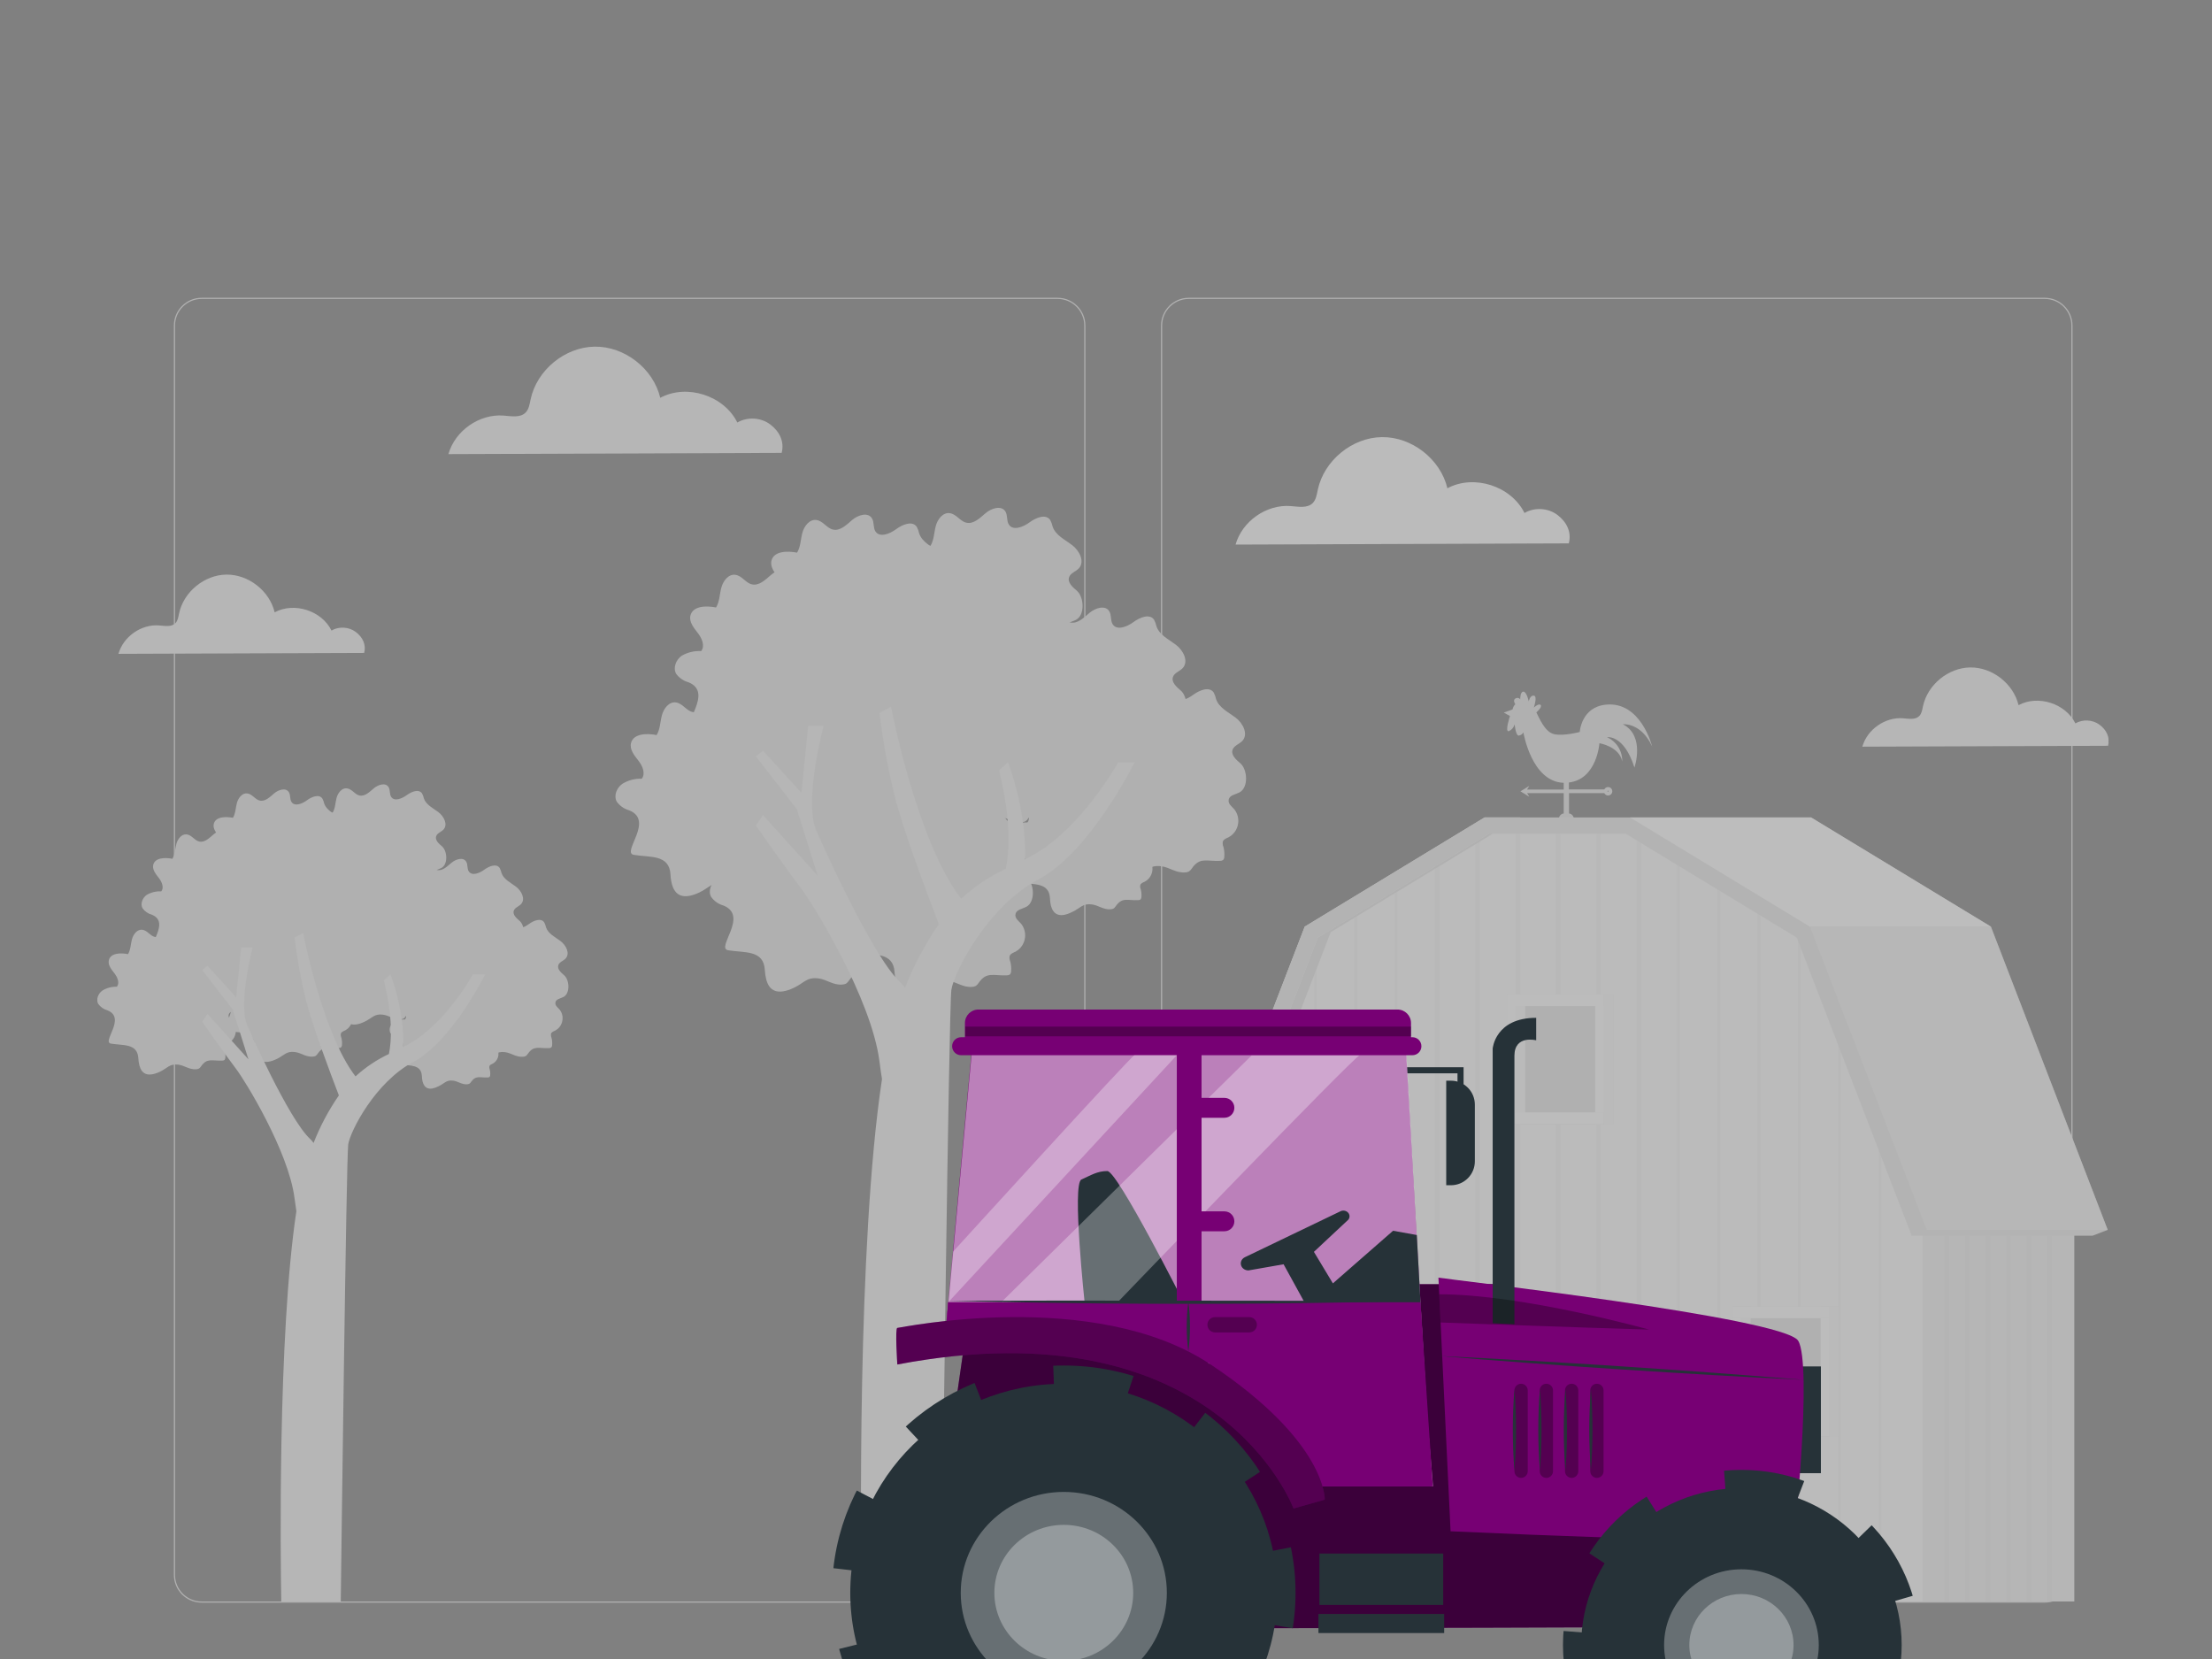 <svg width="364" height="273" viewBox="0 0 364 273" fill="none" xmlns="http://www.w3.org/2000/svg">
<rect x="0" y="0" width="364" height="273" fill="#808080" stroke="none"/>
<g clip-path="url(#clip0_3708_22642)">
<g clip-path="url(#clip1_3708_22642)">
<g opacity="0.5">
<path d="M336.483 263.728H195.618C193.099 263.728 191.049 261.674 191.049 259.15V53.577C191.049 51.054 193.099 49 195.618 49H336.483C339.002 49 341.051 51.053 341.051 53.577V259.15C341.051 261.674 339.003 263.728 336.483 263.728ZM195.618 49.195C193.206 49.195 191.244 51.161 191.244 53.577V259.15C191.244 261.566 193.206 263.532 195.618 263.532H336.483C338.895 263.532 340.857 261.566 340.857 259.15V53.577C340.857 51.161 338.894 49.195 336.483 49.195H195.618Z" fill="#E0E0E0"/>
<path d="M174.044 263.728H33.178C30.659 263.728 28.61 261.674 28.61 259.15V53.577C28.61 51.054 30.659 49 33.178 49H174.044C176.563 49 178.613 51.053 178.613 53.577V259.15C178.613 261.674 176.563 263.728 174.044 263.728ZM33.178 49.195C30.767 49.195 28.805 51.161 28.805 53.577V259.15C28.805 261.566 30.767 263.532 33.178 263.532H174.044C176.456 263.532 178.418 261.566 178.418 259.15V53.577C178.418 51.161 176.456 49.195 174.044 49.195H33.178Z" fill="#E0E0E0"/>
<path d="M110.573 145.502C110.435 144.978 110.355 144.443 110.334 143.902C110.134 140.571 107.008 141.124 104.301 140.671C102.207 140.324 107.753 135.02 103.53 133.341C102.707 133.112 101.987 132.609 101.488 131.915C100.956 130.929 101.488 129.63 102.412 128.983C103.37 128.392 104.481 128.1 105.605 128.144C106.269 127.304 105.731 126.038 105.066 125.185C104.401 124.332 103.583 123.353 103.835 122.293C104.214 120.694 106.442 120.641 108.052 120.96C108.644 120 108.631 118.795 108.923 117.695C109.216 116.595 110.08 115.449 111.204 115.589C112.328 115.728 112.907 116.922 113.944 117.161C115.149 117.441 116.192 116.375 117.137 115.575C118.081 114.776 119.737 114.276 120.382 115.329C120.775 115.962 120.542 116.841 120.947 117.461C121.612 118.54 123.315 117.868 124.346 117.108C125.377 116.348 127.006 115.649 127.751 116.708C127.935 117.059 128.069 117.434 128.15 117.821C128.642 119.234 130.145 119.933 131.355 120.84C132.566 121.746 133.484 123.552 132.479 124.658C131.98 125.205 131.109 125.424 130.863 126.117C130.556 126.99 131.441 127.77 132.139 128.363C133.31 129.363 133.523 132.361 131.979 133.154C131.315 133.494 130.376 133.601 130.224 134.314C130.071 135.027 130.729 135.453 131.155 135.947C132.195 137.285 131.957 139.215 130.621 140.258C130.494 140.357 130.358 140.447 130.217 140.525C129.852 140.698 129.393 140.845 129.259 141.238C129.199 141.526 129.229 141.826 129.346 142.097C129.494 142.637 129.543 143.199 129.493 143.756C129.493 143.949 129.422 144.134 129.293 144.277C129.149 144.376 128.976 144.426 128.8 144.416C126.572 144.516 125.475 143.75 124.145 145.669C124.027 145.866 123.868 146.033 123.679 146.162C123.488 146.257 123.28 146.309 123.068 146.315C121.531 146.442 120.534 145.482 119.13 145.303C117.188 145.056 116.776 146.062 115.067 146.868C112.383 148.121 111.079 147.341 110.573 145.502Z" fill="#E0E0E0"/>
<path d="M136.239 142.724C136.107 142.2 136.027 141.664 135.999 141.125C135.807 137.793 132.674 138.339 129.967 137.893C127.872 137.54 133.426 132.242 129.196 130.53C128.374 130.302 127.656 129.799 127.161 129.104C126.628 128.118 127.161 126.818 128.079 126.172C129.044 125.591 130.16 125.31 131.284 125.365C131.949 124.526 131.418 123.259 130.752 122.407C130.087 121.554 129.262 120.574 129.515 119.514C129.901 117.915 132.129 117.862 133.731 118.181C134.33 117.222 134.317 116.016 134.603 114.916C134.889 113.817 135.766 112.67 136.884 112.81C138.002 112.95 138.593 114.143 139.631 114.376C140.835 114.663 141.879 113.596 142.823 112.798C143.768 111.998 145.417 111.498 146.069 112.551C146.461 113.217 146.229 114.063 146.628 114.683C147.333 115.762 148.996 115.09 150.033 114.33C151.071 113.571 152.693 112.871 153.438 113.931C153.618 114.28 153.752 114.652 153.837 115.037C154.33 116.457 155.832 117.156 157.036 118.062C158.241 118.968 159.171 120.774 158.16 121.88C157.668 122.427 156.797 122.646 156.551 123.34C156.238 124.213 157.129 124.992 157.828 125.585C158.999 126.585 159.205 129.583 157.662 130.376C156.998 130.716 156.066 130.823 155.906 131.536C155.747 132.249 156.412 132.675 156.844 133.169C157.884 134.507 157.646 136.437 156.309 137.48C156.182 137.579 156.047 137.669 155.906 137.746C155.533 137.919 155.081 138.066 154.942 138.459C154.881 138.748 154.911 139.048 155.028 139.319C155.182 139.857 155.233 140.42 155.181 140.978C155.179 141.169 155.108 141.354 154.981 141.498C154.836 141.595 154.663 141.644 154.489 141.638C152.261 141.738 151.163 140.972 149.833 142.89C149.712 143.084 149.554 143.251 149.368 143.384C149.174 143.478 148.964 143.53 148.749 143.537C147.219 143.663 146.215 142.704 144.819 142.524C142.876 142.277 142.464 143.284 140.755 144.083C138.055 145.342 136.744 144.563 136.239 142.724Z" fill="#E0E0E0"/>
<path d="M126.096 161.205C125.965 160.681 125.885 160.145 125.857 159.605C125.664 156.274 122.531 156.82 119.825 156.374C117.73 156.021 123.283 150.723 119.053 149.01C118.232 148.783 117.513 148.279 117.018 147.584C116.486 146.598 117.018 145.299 117.936 144.652C118.901 144.072 120.017 143.79 121.142 143.846C121.806 143.006 121.275 141.74 120.609 140.887C119.945 140.035 119.12 139.055 119.373 137.995C119.758 136.396 121.987 136.343 123.589 136.662C124.187 135.703 124.174 134.497 124.46 133.397C124.746 132.297 125.624 131.151 126.741 131.291C127.859 131.431 128.45 132.624 129.489 132.857C130.693 133.144 131.736 132.077 132.681 131.278C133.625 130.478 135.275 129.978 135.926 131.031C136.319 131.697 136.086 132.543 136.485 133.163C137.19 134.242 138.853 133.57 139.89 132.81C140.927 132.051 142.551 131.351 143.295 132.411C143.475 132.76 143.609 133.132 143.694 133.517C144.186 134.937 145.689 135.636 146.893 136.542C148.097 137.448 149.028 139.254 148.017 140.36C147.524 140.907 146.654 141.126 146.408 141.82C146.095 142.693 146.986 143.472 147.685 144.065C148.856 145.065 149.061 148.063 147.519 148.856C146.854 149.196 145.923 149.303 145.763 150.016C145.603 150.729 146.269 151.155 146.701 151.649C147.741 152.987 147.503 154.917 146.166 155.96C146.039 156.059 145.903 156.148 145.762 156.226C145.39 156.399 144.938 156.546 144.798 156.939C144.737 157.228 144.768 157.528 144.885 157.799C145.038 158.337 145.09 158.9 145.037 159.458C145.035 159.649 144.964 159.834 144.838 159.978C144.692 160.075 144.52 160.124 144.345 160.118C142.117 160.218 141.02 159.452 139.69 161.37C139.569 161.564 139.411 161.731 139.224 161.864C139.031 161.958 138.821 162.01 138.605 162.017C137.076 162.143 136.072 161.183 134.674 161.004C132.732 160.757 132.32 161.764 130.611 162.563C127.912 163.823 126.602 163.044 126.096 161.205Z" fill="#E0E0E0"/>
<path d="M147.445 161.584C147.314 161.061 147.234 160.525 147.206 159.985C147.013 156.653 143.88 157.2 141.173 156.753C139.079 156.401 144.632 151.103 140.402 149.39C139.58 149.163 138.861 148.659 138.367 147.964C137.835 146.978 138.367 145.679 139.285 145.032C140.25 144.451 141.366 144.17 142.491 144.226C143.155 143.386 142.624 142.12 141.958 141.267C141.293 140.415 140.468 139.435 140.721 138.375C141.107 136.776 143.335 136.723 144.938 137.042C145.536 136.082 145.523 134.877 145.809 133.777C146.095 132.677 146.973 131.531 148.09 131.671C149.208 131.811 149.799 133.004 150.837 133.237C152.042 133.524 153.085 132.457 154.03 131.657C154.974 130.858 156.623 130.358 157.275 131.411C157.668 132.077 157.435 132.923 157.834 133.543C158.538 134.622 160.201 133.949 161.239 133.19C162.276 132.43 163.899 131.731 164.644 132.79C164.824 133.14 164.958 133.512 165.043 133.897C165.535 135.316 167.038 136.016 168.242 136.922C169.446 137.828 170.377 139.634 169.366 140.74C168.873 141.287 168.002 141.506 167.756 142.199C167.444 143.072 168.335 143.852 169.033 144.445C170.204 145.445 170.41 148.443 168.867 149.236C168.202 149.576 167.271 149.683 167.111 150.396C166.951 151.109 167.617 151.535 168.049 152.029C169.089 153.367 168.851 155.297 167.514 156.34C167.387 156.439 167.252 156.528 167.11 156.606C166.738 156.779 166.286 156.926 166.146 157.319C166.086 157.608 166.116 157.908 166.233 158.178C166.386 158.717 166.438 159.28 166.386 159.838C166.383 160.029 166.312 160.214 166.186 160.358C166.04 160.455 165.869 160.504 165.694 160.498C163.465 160.597 162.368 159.831 161.038 161.75C160.916 161.944 160.758 162.111 160.572 162.243C160.379 162.338 160.169 162.39 159.954 162.397C158.424 162.523 157.42 161.563 156.023 161.384C154.08 161.137 153.668 162.144 151.959 162.943C149.261 164.203 147.951 163.423 147.445 161.584Z" fill="#E0E0E0"/>
<path d="M138.713 126.345C138.578 125.822 138.498 125.285 138.474 124.746C138.281 121.414 135.148 121.967 132.442 121.514C130.347 121.167 135.9 115.863 131.67 114.184C130.849 113.957 130.13 113.453 129.635 112.758C129.103 111.772 129.635 110.473 130.553 109.826C131.518 109.245 132.634 108.964 133.759 109.02C134.424 108.18 133.892 106.914 133.22 106.061C132.548 105.208 131.737 104.229 131.99 103.169C132.375 101.57 134.597 101.517 136.206 101.836C136.804 100.876 136.791 99.671 137.077 98.571C137.363 97.471 138.235 96.325 139.358 96.465C140.482 96.605 141.068 97.798 142.105 98.031C143.309 98.318 144.353 97.252 145.297 96.451C146.242 95.652 147.891 95.152 148.543 96.205C148.935 96.838 148.703 97.717 149.102 98.337C149.807 99.416 151.47 98.744 152.507 97.984C153.544 97.224 155.168 96.525 155.912 97.584C156.093 97.937 156.228 98.311 156.311 98.697C156.803 100.11 158.306 100.809 159.51 101.716C160.714 102.622 161.645 104.428 160.634 105.534C160.141 106.081 159.271 106.3 159.025 106.993C158.712 107.866 159.603 108.646 160.301 109.239C161.472 110.239 161.678 113.237 160.135 114.03C159.47 114.37 158.539 114.477 158.379 115.19C158.22 115.903 158.885 116.329 159.317 116.823C160.357 118.161 160.118 120.091 158.782 121.134C158.655 121.233 158.52 121.323 158.379 121.4C158.006 121.573 157.554 121.72 157.415 122.113C157.354 122.402 157.384 122.701 157.501 122.972C157.655 123.511 157.706 124.073 157.654 124.632C157.652 124.825 157.579 125.01 157.448 125.152C157.307 125.252 157.136 125.302 156.962 125.291C154.734 125.391 153.637 124.625 152.307 126.544C152.187 126.739 152.028 126.907 151.841 127.037C151.648 127.132 151.438 127.184 151.223 127.19C149.693 127.317 148.689 126.357 147.292 126.178C145.35 125.931 144.938 126.937 143.222 127.744C140.529 128.963 139.219 128.184 138.713 126.345Z" fill="#E0E0E0"/>
<path d="M155.626 134.501C155.489 133.98 155.408 133.446 155.387 132.908C155.187 129.576 152.061 130.123 149.354 129.669C147.26 129.322 152.806 124.018 148.583 122.306C147.759 122.079 147.038 121.576 146.541 120.88C146.009 119.894 146.541 118.595 147.465 117.948C148.43 117.366 149.546 117.085 150.671 117.141C151.336 116.302 150.797 115.042 150.132 114.183C149.467 113.323 148.649 112.35 148.902 111.291C149.28 109.698 151.509 109.638 153.118 109.958C153.71 108.992 153.697 107.785 153.989 106.693C154.282 105.6 155.147 104.441 156.27 104.581C157.394 104.721 157.973 105.914 159.011 106.153C160.215 106.433 161.258 105.367 162.203 104.568C163.147 103.768 164.804 103.268 165.455 104.321C165.841 104.987 165.608 105.833 166.014 106.453C166.679 107.532 168.382 106.866 169.413 106.1C170.444 105.334 172.073 104.648 172.818 105.707C173.002 106.056 173.138 106.428 173.223 106.813C173.708 108.226 175.218 108.932 176.422 109.838C177.626 110.744 178.551 112.544 177.546 113.649C177.047 114.196 176.176 114.415 175.93 115.115C175.623 115.981 176.508 116.761 177.213 117.361C178.377 118.353 178.59 121.359 177.047 122.145C176.382 122.485 175.444 122.592 175.291 123.304C175.139 124.017 175.797 124.444 176.229 124.937C177.267 126.283 177.021 128.216 175.678 129.256C175.553 129.352 175.422 129.439 175.284 129.515C174.919 129.695 174.46 129.842 174.327 130.228C174.266 130.519 174.296 130.822 174.413 131.094C174.561 131.631 174.611 132.191 174.56 132.746C174.563 132.939 174.492 133.126 174.36 133.266C174.216 133.366 174.043 133.415 173.867 133.406C171.639 133.506 170.542 132.74 169.212 134.659C169.094 134.855 168.935 135.023 168.746 135.152C168.556 135.247 168.347 135.3 168.135 135.305C166.598 135.432 165.601 134.472 164.197 134.292C162.255 134.046 161.843 135.052 160.134 135.858C157.436 137.126 156.152 136.34 155.626 134.501Z" fill="#E0E0E0"/>
<path d="M172.712 130.735C172.578 130.212 172.498 129.676 172.473 129.136C172.281 125.804 169.148 126.351 166.441 125.904C164.346 125.551 169.9 120.247 165.669 118.575C164.848 118.348 164.129 117.844 163.634 117.149C163.102 116.163 163.634 114.863 164.553 114.217C165.517 113.633 166.633 113.352 167.758 113.41C168.423 112.571 167.891 111.304 167.226 110.445C166.561 109.585 165.736 108.612 165.989 107.56C166.375 105.96 168.603 105.907 170.205 106.227C170.804 105.267 170.79 104.061 171.077 102.962C171.363 101.863 172.24 100.716 173.358 100.856C174.475 100.996 175.067 102.189 176.105 102.422C177.309 102.708 178.353 101.642 179.297 100.843C180.242 100.043 181.891 99.51 182.542 100.596C182.935 101.229 182.702 102.109 183.101 102.729C183.806 103.808 185.469 103.135 186.506 102.376C187.544 101.616 189.167 100.916 189.911 101.976C190.092 102.326 190.226 102.697 190.31 103.082C190.803 104.495 192.305 105.201 193.509 106.107C194.714 107.014 195.644 108.819 194.633 109.925C194.141 110.472 193.27 110.691 193.024 111.385C192.711 112.258 193.602 113.031 194.301 113.631C195.471 114.623 195.678 117.628 194.135 118.415C193.47 118.761 192.538 118.861 192.379 119.581C192.219 120.301 192.884 120.72 193.316 121.214C194.357 122.552 194.118 124.483 192.782 125.525C192.655 125.624 192.52 125.713 192.379 125.791C192.006 125.965 191.554 126.111 191.415 126.498C191.354 126.788 191.384 127.091 191.501 127.364C191.655 127.903 191.707 128.466 191.654 129.023C191.651 129.214 191.581 129.399 191.454 129.543C191.309 129.642 191.136 129.688 190.962 129.677C188.734 129.777 187.636 129.011 186.306 130.929C186.185 131.124 186.027 131.295 185.841 131.429C185.647 131.523 185.437 131.576 185.222 131.582C183.692 131.708 182.688 130.749 181.291 130.569C179.349 130.322 178.936 131.322 177.227 132.128C174.528 133.354 173.217 132.568 172.712 130.735Z" fill="#E0E0E0"/>
<path d="M172.938 149.047C172.845 148.633 172.791 148.211 172.779 147.787C172.626 145.181 170.118 145.595 168.03 145.242C166.381 144.962 170.75 140.79 167.424 139.438C166.777 139.262 166.21 138.866 165.821 138.318C165.471 137.473 165.777 136.499 166.546 136.006C167.303 135.54 168.18 135.308 169.067 135.34C169.612 134.674 169.173 133.688 168.647 133.007C168.122 132.328 167.477 131.568 167.676 130.735C167.975 129.476 169.731 129.436 171.002 129.676C171.467 128.916 171.461 127.97 171.667 127.104C171.873 126.238 172.578 125.338 173.462 125.444C174.347 125.551 174.793 126.491 175.623 126.684C176.568 126.904 177.392 126.064 178.138 125.437C178.883 124.811 180.179 124.411 180.691 125.237C181.004 125.737 180.818 126.431 181.137 126.923C181.689 127.77 182.999 127.243 183.798 126.644C184.596 126.044 185.913 125.497 186.458 126.331C186.601 126.606 186.706 126.9 186.77 127.204C187.156 128.316 188.36 128.869 189.291 129.583C190.222 130.296 190.967 131.715 190.175 132.588C189.79 133.015 189.098 133.188 188.905 133.741C188.666 134.407 189.364 135.034 189.916 135.506C190.834 136.292 191 138.631 189.783 139.271C189.271 139.545 188.526 139.624 188.399 140.191C188.273 140.757 188.798 141.084 189.137 141.477C189.956 142.527 189.769 144.043 188.721 144.863C188.62 144.943 188.512 145.014 188.399 145.075C188.107 145.215 187.734 145.335 187.641 145.641C187.597 145.865 187.62 146.097 187.707 146.307C187.826 146.729 187.867 147.17 187.827 147.607C187.829 147.76 187.771 147.907 187.667 148.02C187.554 148.096 187.419 148.134 187.282 148.127C185.526 148.206 184.681 147.587 183.61 149.113C183.515 149.267 183.391 149.4 183.245 149.506C183.093 149.579 182.927 149.62 182.759 149.626C181.555 149.726 180.764 148.96 179.66 148.826C178.13 148.633 177.811 149.426 176.46 150.059C174.362 151.119 173.337 150.493 172.938 149.047Z" fill="#E0E0E0"/>
<path d="M182.516 142.723C182.378 142.201 182.298 141.665 182.277 141.124C182.077 137.792 178.951 138.339 176.244 137.892C174.149 137.539 179.696 132.242 175.473 130.529C174.658 130.306 173.943 129.813 173.444 129.13C172.912 128.144 173.444 126.844 174.362 126.198C175.33 125.617 176.448 125.337 177.575 125.391C178.24 124.552 177.701 123.285 177.036 122.433C176.371 121.58 175.553 120.6 175.806 119.54C176.184 117.941 178.413 117.888 180.022 118.208C180.614 117.248 180.6 116.042 180.893 114.942C181.186 113.843 182.051 112.696 183.174 112.836C184.298 112.976 184.877 114.169 185.915 114.402C187.119 114.688 188.163 113.623 189.107 112.823C190.051 112.023 191.708 111.524 192.353 112.576C192.745 113.242 192.513 114.089 192.918 114.709C193.616 115.788 195.286 115.116 196.317 114.356C197.348 113.596 198.977 112.896 199.722 113.956C199.905 114.305 200.039 114.677 200.121 115.062C200.613 116.482 202.116 117.182 203.326 118.087C204.537 118.994 205.455 120.799 204.45 121.906C203.951 122.452 203.08 122.672 202.834 123.365C202.528 124.238 203.413 125.017 204.111 125.611C205.282 126.61 205.494 129.609 203.951 130.402C203.286 130.742 202.348 130.849 202.195 131.561C202.043 132.274 202.701 132.701 203.127 133.194C204.167 134.532 203.929 136.463 202.593 137.505C202.466 137.604 202.33 137.693 202.189 137.771C201.824 137.945 201.365 138.092 201.225 138.484C201.17 138.774 201.202 139.073 201.318 139.344C201.466 139.884 201.515 140.446 201.464 141.003C201.465 141.195 201.394 141.381 201.265 141.523C201.119 141.62 200.947 141.669 200.772 141.663C198.544 141.763 197.447 140.997 196.116 142.916C195.997 143.111 195.838 143.279 195.651 143.409C195.46 143.503 195.252 143.556 195.039 143.562C193.503 143.689 192.506 142.729 191.102 142.549C189.16 142.303 188.748 143.309 187.038 144.109C184.325 145.342 183.021 144.562 182.516 142.723Z" fill="#E0E0E0"/>
<path d="M155.626 114.357C155.489 113.834 155.408 113.298 155.387 112.758C155.187 109.426 152.061 109.972 149.354 109.526C147.26 109.173 152.806 103.869 148.583 102.162C147.76 101.934 147.04 101.431 146.541 100.737C146.009 99.751 146.541 98.451 147.465 97.805C148.429 97.22 149.546 96.939 150.671 96.998C151.336 96.159 150.797 94.892 150.132 94.032C149.467 93.173 148.649 92.2 148.902 91.147C149.28 89.548 151.509 89.495 153.118 89.814C153.71 88.855 153.697 87.649 153.989 86.549C154.282 85.45 155.147 84.303 156.27 84.443C157.394 84.583 157.973 85.776 159.011 86.009C160.215 86.296 161.258 85.229 162.203 84.43C163.147 83.63 164.804 83.097 165.455 84.183C165.841 84.849 165.608 85.695 166.014 86.315C166.679 87.394 168.382 86.722 169.413 85.963C170.444 85.203 172.073 84.503 172.818 85.563C173.001 85.912 173.137 86.284 173.223 86.669C173.708 88.082 175.218 88.788 176.422 89.694C177.626 90.601 178.551 92.406 177.546 93.512C177.047 94.059 176.176 94.278 175.93 94.972C175.623 95.845 176.508 96.624 177.213 97.217C178.377 98.217 178.59 101.215 177.047 102.002C176.382 102.348 175.444 102.448 175.291 103.167C175.139 103.887 175.797 104.307 176.229 104.8C177.267 106.145 177.021 108.079 175.678 109.119C175.553 109.215 175.422 109.302 175.284 109.378C174.919 109.551 174.46 109.698 174.327 110.085C174.266 110.375 174.296 110.678 174.413 110.951C174.561 111.49 174.61 112.052 174.56 112.61C174.56 112.802 174.489 112.988 174.36 113.13C174.214 113.227 174.042 113.276 173.867 113.27C171.639 113.363 170.542 112.604 169.212 114.516C169.092 114.713 168.934 114.883 168.746 115.016C168.556 115.111 168.347 115.163 168.135 115.169C166.598 115.295 165.601 114.336 164.197 114.156C162.255 113.909 161.843 114.909 160.134 115.715C157.436 116.976 156.152 116.189 155.626 114.357Z" fill="#E0E0E0"/>
<path d="M133.671 115.477C133.533 114.956 133.453 114.422 133.432 113.884C133.233 110.553 130.107 111.099 127.4 110.653C125.305 110.3 130.852 104.995 126.628 103.289C125.805 103.06 125.085 102.558 124.586 101.863C124.054 100.877 124.586 99.578 125.511 98.925C126.477 98.346 127.592 98.066 128.716 98.119C129.381 97.279 128.843 96.02 128.178 95.16C127.513 94.3 126.695 93.327 126.947 92.275C127.326 90.676 129.554 90.623 131.163 90.942C131.756 89.976 131.742 88.77 132.035 87.677C132.328 86.584 133.192 85.432 134.316 85.565C135.44 85.699 136.019 86.898 137.056 87.138C138.26 87.424 139.304 86.359 140.248 85.552C141.193 84.745 142.849 84.219 143.494 85.312C143.886 85.938 143.654 86.818 144.059 87.445C144.758 88.517 146.427 87.851 147.458 87.085C148.489 86.319 150.118 85.632 150.863 86.691C151.047 87.039 151.181 87.412 151.262 87.798C151.755 89.21 153.257 89.917 154.468 90.823C155.678 91.729 156.596 93.534 155.592 94.641C155.093 95.18 154.221 95.407 153.975 96.1C153.669 96.966 154.553 97.746 155.253 98.346C156.423 99.338 156.636 102.344 155.093 103.13C154.428 103.477 153.49 103.577 153.337 104.296C153.184 105.016 153.842 105.435 154.274 105.928C155.311 107.27 155.066 109.199 153.727 110.238C153.602 110.336 153.469 110.423 153.33 110.499C152.964 110.679 152.505 110.826 152.372 111.212C152.311 111.503 152.342 111.806 152.459 112.078C152.607 112.618 152.656 113.18 152.605 113.738C152.606 113.93 152.535 114.116 152.406 114.258C152.261 114.356 152.088 114.403 151.914 114.391C149.686 114.491 148.588 113.725 147.258 115.644C147.14 115.84 146.981 116.008 146.793 116.137C146.605 116.239 146.394 116.291 146.181 116.29C144.645 116.417 143.647 115.464 142.244 115.284C140.301 115.037 139.889 116.036 138.18 116.843C135.481 118.102 134.204 117.315 133.671 115.477Z" fill="#E0E0E0"/>
<path d="M120.337 124.466C120.199 123.945 120.118 123.411 120.097 122.873C119.898 119.541 116.772 120.087 114.065 119.641C111.97 119.288 117.517 113.984 113.294 112.271C112.47 112.049 111.748 111.547 111.252 110.852C110.719 109.866 111.252 108.559 112.17 107.913C113.142 107.347 114.259 107.077 115.382 107.14C116.047 106.301 115.509 105.042 114.844 104.182C114.179 103.322 113.361 102.349 113.613 101.297C113.992 99.698 116.22 99.637 117.83 99.964C118.421 98.998 118.408 97.791 118.701 96.698C118.994 95.605 119.858 94.453 120.982 94.586C122.106 94.72 122.685 95.919 123.722 96.159C124.926 96.445 125.97 95.379 126.914 94.573C127.859 93.766 129.515 93.24 130.16 94.326C130.552 94.959 130.32 95.839 130.726 96.465C131.39 97.538 133.093 96.872 134.124 96.105C135.155 95.339 136.784 94.653 137.529 95.712C137.713 96.06 137.847 96.433 137.928 96.819C138.421 98.231 139.923 98.938 141.134 99.844C142.344 100.75 143.262 102.549 142.258 103.655C141.759 104.201 140.888 104.428 140.641 105.12C140.336 105.986 141.22 106.766 141.919 107.366C143.089 108.358 143.302 111.364 141.759 112.15C141.094 112.49 140.156 112.597 140.003 113.316C139.85 114.036 140.509 114.455 140.934 114.949C141.974 116.283 141.736 118.209 140.404 119.251C140.276 119.352 140.139 119.442 139.997 119.52C139.631 119.699 139.172 119.846 139.033 120.233C138.978 120.524 139.01 120.825 139.125 121.099C139.273 121.636 139.323 122.196 139.272 122.751C139.273 122.945 139.203 123.133 139.072 123.277C138.926 123.372 138.754 123.418 138.58 123.411C136.352 123.511 135.254 122.745 133.924 124.663C133.806 124.859 133.647 125.028 133.459 125.157C133.269 125.254 133.06 125.306 132.847 125.31C131.311 125.436 130.313 124.483 128.91 124.303C126.967 124.05 126.555 125.056 124.846 125.862C122.146 127.131 120.843 126.318 120.337 124.466Z" fill="#E0E0E0"/>
<path d="M124.381 135.86C124.381 135.86 129.954 143.757 131.877 146.261C133.798 148.767 143.416 164.373 144.726 174.695C144.865 175.801 145.005 176.748 145.138 177.574C141.001 204.927 141.653 254.97 141.813 263.532H154.915C155.035 253.87 156.146 165.579 156.558 162.867C156.99 160.009 162.471 149.147 170.931 144.683C179.391 140.218 186.707 125.445 186.707 125.445H184.006C184.006 125.445 179.011 134.501 171.895 139.512C170.868 140.216 169.798 140.853 168.689 141.418C168.949 133.255 165.863 125.426 165.863 125.426L164.406 126.759C166.401 134.821 166.115 139.986 165.517 142.958C162.83 144.22 160.35 145.882 158.161 147.889C150.778 138.274 146.628 116.284 146.628 116.284L144.739 117.317C145.276 121.858 146.091 126.363 147.18 130.803C148.563 136.494 152.634 147.209 154.496 152.079C152.234 155.343 150.364 158.86 148.923 162.561C148.724 162.247 148.485 161.96 148.211 161.709C143.402 157.351 134.364 136.774 134.364 136.774C132.183 131.989 135.522 119.448 135.522 119.448H132.994L131.877 130.463L125.558 123.526L124.382 124.465L131.112 133.128L134.571 144.116L125.559 134.127L124.381 135.86Z" fill="#EBEBEB"/>
<path d="M22.945 175.345C22.843 174.954 22.782 174.554 22.767 174.15C22.618 171.661 20.282 172.074 18.26 171.736C16.695 171.476 20.839 167.514 17.683 166.259C17.068 166.088 16.53 165.712 16.158 165.194C15.761 164.457 16.158 163.486 16.849 163.004C17.564 162.562 18.394 162.344 19.234 162.377C19.731 161.75 19.328 160.803 18.832 160.166C18.335 159.529 17.724 158.797 17.912 158.006C18.195 156.811 19.861 156.771 21.062 157.01C21.504 156.293 21.495 155.392 21.713 154.571C21.932 153.749 22.578 152.893 23.418 152.997C24.258 153.102 24.69 153.993 25.465 154.172C26.364 154.382 27.145 153.585 27.851 152.987C28.556 152.39 29.794 152.017 30.276 152.803C30.569 153.276 30.395 153.933 30.698 154.396C31.196 155.202 32.468 154.7 33.238 154.132C34.008 153.564 35.226 153.042 35.782 153.833C35.919 154.094 36.02 154.375 36.081 154.664C36.449 155.72 37.572 156.242 38.476 156.919C39.38 157.596 40.066 158.946 39.316 159.772C38.943 160.18 38.292 160.344 38.108 160.862C37.88 161.514 38.541 162.096 39.062 162.54C39.937 163.286 40.096 165.527 38.943 166.119C38.446 166.373 37.745 166.453 37.632 166.986C37.517 167.518 38.01 167.837 38.328 168.206C39.105 169.206 38.926 170.648 37.928 171.427C37.833 171.501 37.733 171.567 37.627 171.626C37.353 171.755 37.01 171.865 36.911 172.158C36.866 172.374 36.889 172.598 36.976 172.8C37.087 173.204 37.123 173.623 37.085 174.04C37.086 174.184 37.033 174.322 36.936 174.428C36.829 174.503 36.7 174.54 36.569 174.533C34.904 174.608 34.084 174.035 33.09 175.469C33.002 175.616 32.884 175.741 32.743 175.837C32.6 175.908 32.444 175.947 32.285 175.952C31.137 176.047 30.392 175.33 29.343 175.196C27.892 175.011 27.584 175.763 26.307 176.365C24.297 177.302 23.323 176.719 22.945 175.345Z" fill="#E0E0E0"/>
<path d="M42.121 173.269C42.023 172.877 41.963 172.477 41.942 172.074C41.798 169.585 39.458 169.993 37.435 169.66C35.87 169.396 40.02 165.438 36.858 164.158C36.244 163.988 35.707 163.612 35.338 163.092C34.94 162.355 35.338 161.384 36.024 160.902C36.745 160.468 37.579 160.258 38.419 160.299C38.916 159.672 38.518 158.726 38.021 158.088C37.524 157.451 36.908 156.719 37.097 155.928C37.385 154.733 39.05 154.693 40.247 154.932C40.694 154.216 40.684 153.314 40.898 152.493C41.111 151.672 41.768 150.815 42.602 150.92C43.437 151.024 43.88 151.915 44.654 152.089C45.554 152.303 46.334 151.507 47.04 150.91C47.745 150.312 48.978 149.939 49.465 150.725C49.758 151.223 49.584 151.855 49.883 152.318C50.41 153.125 51.652 152.622 52.427 152.054C53.202 151.487 54.414 150.964 54.971 151.756C55.106 152.018 55.206 152.295 55.269 152.582C55.637 153.642 56.76 154.166 57.659 154.843C58.559 155.52 59.255 156.869 58.499 157.696C58.132 158.104 57.481 158.268 57.297 158.786C57.063 159.438 57.73 160.02 58.251 160.464C59.125 161.21 59.28 163.451 58.127 164.043C57.63 164.297 56.935 164.377 56.815 164.909C56.696 165.442 57.193 165.76 57.516 166.129C58.294 167.129 58.115 168.571 57.117 169.35C57.022 169.424 56.921 169.49 56.815 169.549C56.537 169.678 56.199 169.788 56.095 170.081C56.05 170.297 56.073 170.521 56.16 170.723C56.275 171.126 56.313 171.546 56.275 171.963C56.273 172.106 56.22 172.244 56.126 172.351C56.017 172.424 55.889 172.46 55.758 172.456C54.093 172.531 53.273 171.958 52.279 173.392C52.189 173.536 52.071 173.662 51.932 173.761C51.788 173.831 51.63 173.87 51.47 173.875C50.327 173.97 49.577 173.253 48.533 173.119C47.082 172.934 46.774 173.686 45.497 174.284C43.478 175.225 42.499 174.643 42.121 173.269Z" fill="#E0E0E0"/>
<path d="M43.97 161.031C43.87 160.639 43.809 160.239 43.791 159.836C43.647 157.347 41.307 157.76 39.285 157.421C37.72 157.162 41.869 153.2 38.708 151.945C38.094 151.775 37.557 151.399 37.187 150.879C36.79 150.142 37.187 149.171 37.873 148.689C38.594 148.255 39.428 148.044 40.268 148.087C40.765 147.46 40.367 146.513 39.866 145.876C39.364 145.239 38.758 144.507 38.946 143.716C39.235 142.521 40.894 142.481 42.096 142.72C42.544 142.003 42.534 141.102 42.747 140.281C42.961 139.459 43.611 138.603 44.452 138.707C45.291 138.812 45.729 139.703 46.504 139.877C47.403 140.091 48.183 139.294 48.889 138.697C49.594 138.1 50.827 137.727 51.314 138.513C51.607 138.986 51.433 139.643 51.732 140.106C52.258 140.912 53.501 140.409 54.276 139.842C55.052 139.274 56.264 138.752 56.821 139.543C56.956 139.806 57.056 140.085 57.119 140.374C57.487 141.43 58.61 141.952 59.51 142.629C60.409 143.306 61.105 144.656 60.349 145.483C59.981 145.891 59.33 146.055 59.146 146.573C58.913 147.225 59.579 147.807 60.1 148.251C60.975 148.997 61.129 151.238 59.976 151.83C59.479 152.084 58.784 152.163 58.665 152.696C58.545 153.228 59.043 153.547 59.365 153.916C60.143 154.916 59.964 156.358 58.966 157.136C58.871 157.211 58.771 157.277 58.665 157.336C58.386 157.465 58.048 157.575 57.945 157.868C57.899 158.084 57.922 158.309 58.009 158.511C58.124 158.914 58.163 159.334 58.124 159.751C58.123 159.895 58.068 160.033 57.969 160.139C57.864 160.215 57.736 160.251 57.607 160.243C55.942 160.318 55.123 159.745 54.129 161.18C54.039 161.325 53.921 161.451 53.781 161.548C53.637 161.618 53.48 161.658 53.319 161.663C52.177 161.757 51.426 161.041 50.383 160.906C48.931 160.722 48.623 161.474 47.342 162.076C45.327 162.987 44.348 162.405 43.97 161.031Z" fill="#E0E0E0"/>
<path d="M56.606 167.125C56.504 166.736 56.444 166.337 56.428 165.935C56.279 163.446 53.944 163.854 51.921 163.515C50.356 163.256 54.5 159.293 51.344 158.013C50.729 157.845 50.19 157.468 49.819 156.948C49.422 156.21 49.819 155.24 50.51 154.757C51.23 154.322 52.065 154.113 52.905 154.155C53.402 153.528 52.999 152.587 52.502 151.945C52.005 151.303 51.394 150.576 51.583 149.784C51.866 148.594 53.53 148.55 54.733 148.789C55.175 148.067 55.166 147.165 55.384 146.349C55.603 145.533 56.248 144.667 57.088 144.771C57.928 144.876 58.36 145.767 59.136 145.946C60.035 146.156 60.815 145.359 61.521 144.761C62.227 144.164 63.464 143.79 63.951 144.577C64.24 145.075 64.066 145.707 64.369 146.17C64.866 146.976 66.138 146.478 66.908 145.906C67.678 145.333 68.895 144.82 69.452 145.612C69.59 145.873 69.692 146.151 69.755 146.438C70.117 147.494 71.246 148.022 72.145 148.699C73.045 149.376 73.735 150.72 72.985 151.547C72.612 151.955 71.961 152.119 71.778 152.642C71.549 153.289 72.21 153.872 72.737 154.32C73.607 155.062 73.766 157.308 72.613 157.895C72.116 158.148 71.415 158.228 71.301 158.761C71.187 159.293 71.679 159.612 72.002 159.98C72.777 160.985 72.593 162.43 71.59 163.207C71.498 163.279 71.4 163.343 71.297 163.4C71.023 163.535 70.68 163.644 70.581 163.933C70.536 164.15 70.558 164.376 70.646 164.58C70.757 164.982 70.794 165.4 70.755 165.815C70.757 165.958 70.704 166.098 70.606 166.203C70.499 166.278 70.369 166.314 70.238 166.307C68.573 166.382 67.754 165.809 66.76 167.244C66.672 167.39 66.553 167.516 66.412 167.612C66.27 167.683 66.114 167.722 65.955 167.727C64.807 167.821 64.062 167.105 63.013 166.97C61.562 166.786 61.254 167.538 59.977 168.14C57.959 169.086 56.999 168.499 56.606 167.125Z" fill="#E0E0E0"/>
<path d="M69.373 164.312C69.272 163.921 69.213 163.52 69.195 163.117C69.05 160.628 66.71 161.036 64.688 160.703C63.122 160.439 67.271 156.476 64.111 155.226C63.497 155.057 62.96 154.68 62.59 154.16C62.193 153.423 62.59 152.452 63.276 151.97C63.996 151.533 64.831 151.323 65.671 151.368C66.168 150.741 65.771 149.795 65.274 149.153C64.776 148.51 64.161 147.783 64.349 146.997C64.638 145.802 66.302 145.762 67.499 146.001C67.947 145.284 67.937 144.383 68.15 143.562C68.364 142.74 69.02 141.884 69.855 141.989C70.689 142.093 71.132 142.984 71.907 143.158C72.806 143.372 73.586 142.576 74.292 141.978C74.998 141.381 76.231 140.983 76.717 141.794C77.01 142.267 76.836 142.924 77.135 143.387C77.662 144.194 78.904 143.691 79.679 143.123C80.455 142.555 81.667 142.033 82.223 142.824C82.359 143.086 82.458 143.363 82.522 143.651C82.889 144.707 84.013 145.234 84.912 145.911C85.811 146.588 86.507 147.938 85.752 148.765C85.384 149.173 84.733 149.337 84.549 149.855C84.316 150.507 84.982 151.084 85.503 151.533C86.378 152.274 86.532 154.52 85.379 155.107C84.881 155.366 84.186 155.441 84.067 155.979C83.948 156.517 84.445 156.83 84.768 157.198C85.546 158.199 85.366 159.641 84.369 160.419C84.274 160.493 84.173 160.56 84.067 160.618C83.789 160.748 83.451 160.857 83.346 161.146C83.301 161.363 83.323 161.59 83.411 161.794C83.525 162.196 83.564 162.617 83.525 163.034C83.524 163.176 83.471 163.315 83.376 163.422C83.268 163.495 83.139 163.53 83.009 163.522C81.344 163.597 80.524 163.023 79.53 164.458C79.44 164.604 79.322 164.731 79.183 164.831C79.039 164.901 78.881 164.94 78.721 164.946C77.578 165.04 76.828 164.323 75.784 164.189C74.333 164.005 74.025 164.752 72.748 165.354C70.729 166.269 69.75 165.681 69.373 164.312Z" fill="#E0E0E0"/>
<path d="M69.541 177.993C69.471 177.684 69.431 177.37 69.422 177.053C69.308 175.106 67.435 175.414 65.874 175.15C64.642 174.941 67.907 171.825 65.422 170.814C64.939 170.683 64.515 170.387 64.225 169.977C63.963 169.347 64.191 168.618 64.766 168.25C65.331 167.902 65.987 167.729 66.649 167.752C67.057 167.254 66.729 166.518 66.336 166.009C65.943 165.502 65.462 164.934 65.61 164.312C65.834 163.371 67.146 163.341 68.095 163.52C68.442 162.952 68.438 162.246 68.592 161.598C68.746 160.951 69.272 160.279 69.933 160.358C70.594 160.438 70.927 161.14 71.548 161.284C72.254 161.448 72.87 160.821 73.427 160.354C73.983 159.886 74.953 159.587 75.334 160.205C75.568 160.578 75.429 161.095 75.667 161.464C76.079 162.096 77.058 161.703 77.654 161.255C78.251 160.807 79.235 160.398 79.642 161.02C79.749 161.227 79.826 161.446 79.876 161.672C80.164 162.504 81.063 162.917 81.759 163.45C82.455 163.982 83.012 165.043 82.42 165.695C82.132 166.014 81.615 166.144 81.471 166.557C81.293 167.055 81.814 167.522 82.226 167.876C82.912 168.463 83.036 170.211 82.127 170.689C81.745 170.893 81.188 170.953 81.094 171.376C80.999 171.799 81.392 172.043 81.645 172.336C82.257 173.121 82.118 174.253 81.335 174.866C81.259 174.926 81.179 174.979 81.094 175.025C80.875 175.129 80.597 175.219 80.527 175.448C80.494 175.615 80.512 175.788 80.577 175.946C80.666 176.262 80.696 176.59 80.667 176.917C80.668 177.031 80.625 177.142 80.547 177.225C80.463 177.283 80.361 177.31 80.259 177.305C78.947 177.365 78.316 176.902 77.516 178.042C77.445 178.157 77.352 178.257 77.242 178.335C77.128 178.39 77.005 178.421 76.88 178.425C75.98 178.5 75.389 177.927 74.564 177.828C73.422 177.683 73.183 178.276 72.174 178.749C70.605 179.542 69.84 179.073 69.541 177.993Z" fill="#E0E0E0"/>
<path d="M76.698 173.269C76.595 172.878 76.535 172.478 76.519 172.074C76.37 169.585 74.034 169.993 72.012 169.66C70.447 169.396 74.591 165.438 71.435 164.158C70.827 163.992 70.292 163.623 69.919 163.112C69.522 162.375 69.919 161.405 70.605 160.922C71.329 160.488 72.163 160.279 73.006 160.32C73.503 159.693 73.1 158.747 72.603 158.109C72.106 157.472 71.495 156.741 71.684 155.949C71.968 154.754 73.632 154.714 74.835 154.953C75.277 154.237 75.267 153.335 75.486 152.514C75.705 151.693 76.35 150.836 77.19 150.941C78.03 151.045 78.462 151.936 79.237 152.11C80.137 152.324 80.917 151.528 81.622 150.931C82.328 150.333 83.565 149.96 84.048 150.746C84.341 151.244 84.167 151.876 84.47 152.339C84.992 153.146 86.239 152.643 87.009 152.075C87.779 151.508 88.996 150.985 89.554 151.777C89.69 152.038 89.791 152.316 89.851 152.603C90.219 153.663 91.342 154.187 92.246 154.864C93.15 155.541 93.836 156.89 93.087 157.716C92.714 158.124 92.063 158.288 91.879 158.806C91.651 159.458 92.312 160.04 92.833 160.484C93.708 161.23 93.867 163.471 92.714 164.063C92.217 164.317 91.516 164.397 91.402 164.929C91.288 165.462 91.78 165.78 92.098 166.149C92.876 167.149 92.698 168.591 91.699 169.37C91.604 169.444 91.504 169.51 91.398 169.569C91.124 169.699 90.781 169.808 90.678 170.102C90.636 170.318 90.661 170.541 90.747 170.743C90.858 171.147 90.894 171.566 90.856 171.983C90.857 172.127 90.804 172.265 90.707 172.371C90.599 172.444 90.47 172.48 90.339 172.476C88.675 172.551 87.855 171.978 86.861 173.412C86.772 173.558 86.654 173.683 86.513 173.781C86.371 173.851 86.215 173.89 86.056 173.896C84.908 173.99 84.163 173.273 83.114 173.139C81.663 172.955 81.355 173.707 80.078 174.304C78.049 175.225 77.076 174.643 76.698 173.269Z" fill="#E0E0E0"/>
<path d="M56.606 152.075C56.504 151.684 56.444 151.284 56.428 150.88C56.279 148.391 53.944 148.799 51.921 148.466C50.356 148.202 54.5 144.239 51.344 142.964C50.729 142.793 50.192 142.417 49.819 141.898C49.422 141.161 49.819 140.19 50.51 139.708C51.23 139.27 52.065 139.06 52.905 139.106C53.402 138.479 52.999 137.532 52.502 136.89C52.005 136.249 51.394 135.522 51.583 134.735C51.866 133.54 53.53 133.5 54.733 133.739C55.175 133.022 55.166 132.121 55.384 131.3C55.603 130.478 56.248 129.622 57.088 129.726C57.928 129.831 58.36 130.722 59.136 130.896C60.035 131.11 60.815 130.314 61.521 129.716C62.227 129.119 63.464 128.721 63.951 129.532C64.24 130.03 64.066 130.662 64.369 131.125C64.866 131.931 66.138 131.429 66.908 130.861C67.678 130.293 68.895 129.771 69.452 130.562C69.589 130.823 69.69 131.101 69.755 131.388C70.117 132.444 71.246 132.971 72.145 133.648C73.045 134.325 73.735 135.675 72.985 136.502C72.612 136.91 71.961 137.074 71.778 137.592C71.549 138.244 72.21 138.826 72.737 139.27C73.607 140.016 73.766 142.257 72.613 142.844C72.116 143.104 71.415 143.178 71.301 143.716C71.187 144.254 71.679 144.567 72.002 144.935C72.777 145.94 72.593 147.385 71.59 148.162C71.498 148.234 71.4 148.298 71.297 148.355C71.023 148.485 70.68 148.594 70.581 148.883C70.536 149.1 70.558 149.327 70.646 149.531C70.757 149.933 70.793 150.354 70.755 150.771C70.756 150.914 70.703 151.052 70.606 151.159C70.497 151.231 70.368 151.268 70.238 151.263C68.573 151.333 67.754 150.765 66.76 152.194C66.671 152.342 66.553 152.468 66.412 152.567C66.27 152.638 66.114 152.677 65.955 152.682C64.807 152.777 64.062 152.06 63.013 151.925C61.562 151.741 61.254 152.488 59.977 153.09C57.959 154.031 56.999 153.443 56.606 152.075Z" fill="#E0E0E0"/>
<path d="M40.203 152.911C40.101 152.522 40.041 152.123 40.025 151.721C39.876 149.232 37.54 149.64 35.518 149.307C33.953 149.043 38.097 145.08 34.941 143.805C34.326 143.634 33.789 143.258 33.416 142.739C33.019 142.002 33.416 141.031 34.107 140.543C34.828 140.111 35.661 139.901 36.502 139.941C36.999 139.314 36.596 138.373 36.099 137.731C35.601 137.088 34.99 136.361 35.18 135.575C35.463 134.38 37.127 134.34 38.33 134.579C38.773 133.858 38.762 132.956 38.981 132.14C39.2 131.323 39.845 130.462 40.685 130.562C41.525 130.662 41.957 131.557 42.733 131.737C43.632 131.951 44.412 131.155 45.118 130.552C45.823 129.95 47.061 129.557 47.543 130.373C47.836 130.841 47.662 131.498 47.965 131.966C48.487 132.768 49.734 132.27 50.504 131.697C51.274 131.125 52.492 130.612 53.049 131.404C53.186 131.664 53.286 131.942 53.347 132.23C53.715 133.286 54.838 133.814 55.742 134.491C56.646 135.168 57.332 136.517 56.582 137.344C56.209 137.747 55.558 137.917 55.374 138.434C55.146 139.082 55.807 139.664 56.328 140.112C57.203 140.854 57.362 143.1 56.209 143.687C55.712 143.945 55.011 144.02 54.897 144.558C54.783 145.096 55.275 145.409 55.598 145.778C56.373 146.781 56.19 148.222 55.19 148.998C55.096 149.071 54.996 149.136 54.893 149.193C54.619 149.328 54.276 149.438 54.177 149.726C54.132 149.943 54.155 150.169 54.242 150.373C54.353 150.776 54.389 151.196 54.351 151.613C54.352 151.757 54.299 151.895 54.202 152.001C54.094 152.075 53.965 152.11 53.834 152.101C52.17 152.176 51.35 151.603 50.356 153.037C50.268 153.184 50.15 153.31 50.008 153.406C49.868 153.482 49.711 153.521 49.551 153.521C48.403 153.615 47.658 152.903 46.609 152.769C45.158 152.584 44.85 153.332 43.573 153.934C41.555 154.872 40.601 154.285 40.203 152.911Z" fill="#E0E0E0"/>
<path d="M30.24 159.627C30.137 159.238 30.077 158.839 30.062 158.437C29.913 155.948 27.577 156.356 25.555 156.023C23.99 155.759 28.134 151.796 24.978 150.516C24.362 150.351 23.823 149.976 23.453 149.456C23.055 148.719 23.453 147.743 24.139 147.26C24.865 146.836 25.7 146.635 26.539 146.682C27.036 146.055 26.633 145.114 26.137 144.472C25.64 143.83 25.029 143.103 25.217 142.316C25.5 141.121 27.165 141.076 28.367 141.32C28.81 140.599 28.8 139.697 29.018 138.881C29.237 138.064 29.883 137.203 30.723 137.303C31.563 137.403 31.994 138.298 32.77 138.478C33.669 138.692 34.45 137.895 35.156 137.293C35.861 136.691 37.099 136.298 37.58 137.109C37.873 137.582 37.699 138.239 38.002 138.708C38.5 139.509 39.772 139.011 40.542 138.439C41.312 137.867 42.529 137.354 43.086 138.145C43.223 138.405 43.324 138.683 43.384 138.971C43.752 140.027 44.875 140.555 45.779 141.232C46.683 141.909 47.369 143.254 46.619 144.08C46.247 144.488 45.596 144.657 45.412 145.175C45.184 145.822 45.844 146.405 46.366 146.853C47.24 147.595 47.399 149.841 46.247 150.428C45.749 150.682 45.049 150.761 44.935 151.299C44.82 151.837 45.313 152.15 45.631 152.519C46.407 153.516 46.23 154.955 45.235 155.734C45.139 155.809 45.037 155.876 44.93 155.934C44.657 156.069 44.314 156.178 44.21 156.467C44.169 156.685 44.193 156.91 44.279 157.114C44.39 157.515 44.428 157.934 44.389 158.349C44.39 158.494 44.337 158.634 44.24 158.742C44.131 158.813 44.002 158.848 43.872 158.842C42.207 158.917 41.387 158.344 40.394 159.778C40.306 159.925 40.187 160.051 40.046 160.147C39.904 160.219 39.748 160.259 39.589 160.262C38.441 160.356 37.696 159.644 36.647 159.51C35.195 159.321 34.888 160.073 33.61 160.675C31.592 161.619 30.617 161.011 30.24 159.627Z" fill="#E0E0E0"/>
<path d="M33.262 168.14C33.262 168.14 37.426 174.04 38.862 175.912C40.298 177.783 47.484 189.444 48.463 197.156C48.568 197.982 48.672 198.689 48.771 199.307C45.68 219.745 46.167 257.134 46.286 263.532H56.076C56.165 256.313 56.995 190.345 57.303 188.319C57.626 186.184 61.721 178.068 68.042 174.733C74.362 171.397 79.829 160.359 79.829 160.359H77.811C77.811 160.359 74.08 167.125 68.762 170.869C67.995 171.395 67.196 171.871 66.367 172.293C66.561 166.194 64.255 160.344 64.255 160.344L63.167 161.34C64.658 167.364 64.445 171.223 63.997 173.443C61.989 174.385 60.137 175.627 58.501 177.127C52.986 169.942 49.885 153.513 49.885 153.513L48.473 154.284C48.874 157.678 49.483 161.043 50.297 164.361C51.33 168.612 54.371 176.618 55.763 180.258C54.074 182.696 52.676 185.325 51.599 188.09C51.451 187.855 51.272 187.641 51.068 187.452C47.475 184.196 40.722 168.822 40.722 168.822C39.092 165.248 41.587 155.878 41.587 155.878H39.697L38.862 164.108L34.142 158.925L33.262 159.627L38.291 166.099L40.875 174.309L34.142 166.845L33.262 168.14Z" fill="#EBEBEB"/>
<path d="M248.475 117.824C248.475 117.824 247.577 120.535 248.294 120.318C248.763 120.107 249.113 119.697 249.247 119.2C249.247 119.2 249.421 121.109 249.934 121.048C250.252 120.998 250.529 120.804 250.688 120.523C250.688 120.523 252.014 128.664 257.318 128.815V129.92H251.29L251.658 129.317L250.549 130.005L250.199 130.217L250.549 130.429L251.658 131.117L251.29 130.514H257.318V133.86C256.908 133.908 256.583 134.232 256.536 134.644C256.479 135.134 256.829 135.578 257.318 135.635V135.859H258.193V135.635C258.603 135.587 258.928 135.263 258.975 134.851C259.032 134.361 258.682 133.917 258.193 133.86V130.514H263.997C264.065 130.655 264.179 130.769 264.32 130.837C264.665 131.004 265.079 130.859 265.246 130.514C265.413 130.169 265.268 129.753 264.923 129.586C264.579 129.419 264.164 129.564 263.997 129.909H258.169V128.768C262.81 128.218 263.196 122.299 263.196 122.299C263.196 122.299 266.47 122.837 266.946 125.289C266.991 123.579 266.003 122.011 264.444 121.316C264.444 121.316 267.217 120.808 268.959 126.304C268.959 126.304 270.767 121.08 267.048 119.178C267.048 119.178 270.062 118.857 271.87 122.837C271.87 122.837 270.05 115.391 264.281 115.953C260.188 116.351 259.959 120.452 259.959 120.452C259.959 120.452 257.289 121.165 255.739 120.808C254.19 120.452 253.292 118.12 252.816 117.226C252.816 117.226 253.835 116.374 253.533 116.018C253.231 115.662 252.4 116.435 252.4 116.435C252.4 116.435 253.057 114.527 252.4 114.467C251.743 114.407 251.568 115.421 251.568 115.421C251.568 115.421 251.231 113.809 250.682 113.809C250.133 113.809 250.164 115.065 250.164 115.065C249.967 114.824 249.621 114.771 249.362 114.944C248.886 115.24 249.362 115.898 249.362 115.898C249.362 115.898 249.067 116.049 248.892 116.75L247.457 117.263L248.475 117.824ZM264.708 130.199C264.708 130.296 264.527 130.296 264.527 130.199C264.527 130.149 264.568 130.108 264.618 130.108C264.668 130.108 264.708 130.149 264.708 130.199Z" fill="#E0E0E0"/>
<path d="M195.483 202.382L197.96 203.343H224.556L243.454 154.29L250.157 150.22V134.517H244.298L214.706 152.484L195.483 202.382Z" fill="#E0E0E0"/>
<g opacity="0.6">
<path d="M195.483 202.382L197.96 203.343L216.858 154.29L245.039 137.181H250.157V134.517H244.298L214.706 152.484L195.483 202.382Z" fill="white"/>
</g>
<path d="M227.57 195.938V263.533H275.438H293.474H341.343V195.938L324.941 153.384L296.06 135.846H293.474H275.438H272.859L243.972 153.384L227.57 195.938Z" fill="#EBEBEB"/>
<path d="M209.594 177.735L210.071 176.503L216.231 160.523L216.707 159.285L218.98 153.391L222.868 151.029L223.344 150.739L229.499 147.001L229.981 146.711L236.135 142.972L236.612 142.682L242.772 138.944L243.249 138.654L247.86 135.852H271.062L275.945 138.817L276.427 139.107L282.582 142.845L283.058 143.135L289.218 146.874L289.694 147.163L295.855 150.908L296.331 151.192L299.948 153.391L302.486 159.974L302.962 161.211L309.123 177.192L309.599 178.424L316.351 195.938V263.533H202.577V195.938L209.594 177.735Z" fill="#F5F5F5"/>
<path opacity="0.2" d="M337.649 199.689H336.87V263.533H337.649V199.689Z" fill="#E0E0E0"/>
<path opacity="0.2" d="M334.268 199.689H333.489V263.533H334.268V199.689Z" fill="#E0E0E0"/>
<path opacity="0.2" d="M330.892 199.689H330.112V263.533H330.892V199.689Z" fill="#E0E0E0"/>
<path opacity="0.2" d="M327.51 199.689H326.731V263.533H327.51V199.689Z" fill="#E0E0E0"/>
<path opacity="0.2" d="M324.135 199.689H323.355V263.533H324.135V199.689Z" fill="#E0E0E0"/>
<path opacity="0.2" d="M320.759 199.689H319.979V263.533H320.759V199.689Z" fill="#E0E0E0"/>
<path opacity="0.2" d="M309.599 178.424V263.533H309.123V177.192L309.599 178.424Z" fill="#E0E0E0"/>
<path opacity="0.2" d="M302.962 161.211V263.532H302.486V159.974L302.962 161.211Z" fill="#E0E0E0"/>
<path opacity="0.2" d="M296.331 151.192V263.532H295.855V150.908L296.331 151.192Z" fill="#E0E0E0"/>
<path opacity="0.2" d="M289.694 147.163V263.532H289.218V146.874L289.694 147.163Z" fill="#E0E0E0"/>
<path opacity="0.2" d="M283.058 143.135V263.532H282.582V142.845L283.058 143.135Z" fill="#E0E0E0"/>
<path opacity="0.2" d="M276.427 139.107V263.532H275.945V138.817L276.427 139.107Z" fill="#E0E0E0"/>
<path opacity="0.2" d="M270.094 135.646H269.314V263.532H270.094V135.646Z" fill="#E0E0E0"/>
<path opacity="0.2" d="M256.82 135.646H256.04V263.532H256.82V135.646Z" fill="#E0E0E0"/>
<path opacity="0.2" d="M243.552 135.646H242.772V263.532H243.552V135.646Z" fill="#E0E0E0"/>
<path opacity="0.2" d="M229.981 146.71V263.532H229.499V147.001L229.981 146.71Z" fill="#E0E0E0"/>
<path opacity="0.2" d="M210.071 176.503V263.533H209.594V177.736L210.071 176.503Z" fill="#E0E0E0"/>
<path opacity="0.2" d="M263.457 135.646H262.677V263.532H263.457V135.646Z" fill="#E0E0E0"/>
<path opacity="0.2" d="M250.183 135.646H249.403V263.532H250.183V135.646Z" fill="#E0E0E0"/>
<path opacity="0.2" d="M236.915 141.686H236.135V263.533H236.915V141.686Z" fill="#E0E0E0"/>
<path opacity="0.2" d="M223.344 150.739V263.532H222.868V151.029L223.344 150.739Z" fill="#E0E0E0"/>
<path opacity="0.2" d="M216.707 159.285V263.533H216.231V160.523L216.707 159.285Z" fill="#E0E0E0"/>
<path d="M202.806 195.207L204.392 191.077V263.533H201.426V198.777L202.806 195.207Z" fill="#E0E0E0"/>
<path opacity="0.6" d="M202.806 195.207L204.392 191.077V263.533H201.426V198.777L202.806 195.207Z" fill="white"/>
<path opacity="0.4" d="M202.806 195.208V263.533H201.426V198.777L202.806 195.208Z" fill="white"/>
<path d="M271.725 216.159H242.501V263.533H271.725V216.159Z" fill="#E0E0E0"/>
<path opacity="0.6" d="M271.725 239.845H242.501V263.532H271.725V239.845Z" fill="white"/>
<path d="M273.316 215.011H270.351V263.532H273.316V215.011Z" fill="#E0E0E0"/>
<path opacity="0.6" d="M273.316 215.011H270.351V263.532H273.316V215.011Z" fill="white"/>
<path opacity="0.4" d="M271.725 215.011H270.351V263.532H271.725V215.011Z" fill="white"/>
<path d="M243.152 215.011H240.187V263.532H243.152V215.011Z" fill="#E0E0E0"/>
<path opacity="0.6" d="M243.152 215.011H240.187V263.532H243.152V215.011Z" fill="white"/>
<path opacity="0.4" d="M241.567 215.011H240.192V263.532H241.567V215.011Z" fill="white"/>
<path d="M271.725 215.011H240.192V216.919H271.725V215.011Z" fill="#E0E0E0"/>
<path opacity="0.6" d="M271.725 215.011H240.192V216.919H271.725V215.011Z" fill="white"/>
<path opacity="0.4" d="M271.725 215.011H240.192V216.919H271.725V215.011Z" fill="white"/>
<path opacity="0.4" d="M242.519 239.845V263.532H256.438V239.845H242.519ZM243.725 241.053H255.233V262.324H243.725V241.053Z" fill="white"/>
<path opacity="0.4" d="M244.002 241.355H244.093L249.463 250.499L254.846 241.355H254.925V243.596L250.169 251.689L254.925 259.782V262.023H254.846L249.463 252.879L244.093 262.023H244.002V259.782L248.77 251.689L244.002 243.596V241.355Z" fill="white"/>
<path opacity="0.4" d="M256.739 239.845V263.532H270.067V239.845H256.739ZM257.945 241.053H269.471V262.324H257.945V241.053Z" fill="white"/>
<path opacity="0.4" d="M258.24 241.355H258.325L263.702 250.499L269.085 241.355H269.163V243.596L264.401 251.689L269.163 259.782V262.023H269.085L263.702 252.879L258.325 262.023H258.24V259.782L263.002 251.689L258.24 243.596V241.355Z" fill="white"/>
<path d="M263.883 164.793H250.344V184.97H263.883V164.793Z" fill="#E0E0E0"/>
<path d="M265.474 163.646H262.508V184.971H265.474V163.646Z" fill="#E0E0E0"/>
<path opacity="0.6" d="M265.474 163.646H262.508V184.971H265.474V163.646Z" fill="white"/>
<path opacity="0.4" d="M263.882 163.646H262.508V184.971H263.882V163.646Z" fill="white"/>
<path d="M250.995 163.646H248.028V184.971H250.995V163.646Z" fill="#E0E0E0"/>
<path opacity="0.6" d="M250.995 163.646H248.028V184.971H250.995V163.646Z" fill="white"/>
<path opacity="0.4" d="M249.403 163.646H248.029V184.971H249.403V163.646Z" fill="white"/>
<path d="M263.883 163.646H248.029V165.554H263.883V163.646Z" fill="#E0E0E0"/>
<path opacity="0.6" d="M263.883 163.646H248.029V165.554H263.883V163.646Z" fill="white"/>
<path opacity="0.4" d="M263.883 163.646H248.029V165.554H263.883V163.646Z" fill="white"/>
<path d="M263.883 183.056H248.029V184.965H263.883V183.056Z" fill="#E0E0E0"/>
<path opacity="0.6" d="M263.883 183.056H248.029V184.965H263.883V183.056Z" fill="white"/>
<path opacity="0.4" d="M263.883 183.056H248.029V184.965H263.883V183.056Z" fill="white"/>
<path d="M227.991 216.159H214.452V236.336H227.991V216.159Z" fill="#E0E0E0"/>
<path d="M229.583 215.011H226.617V236.336H229.583V215.011Z" fill="#E0E0E0"/>
<path opacity="0.6" d="M229.583 215.011H226.617V236.336H229.583V215.011Z" fill="white"/>
<path opacity="0.4" d="M227.991 215.011H226.617V236.336H227.991V215.011Z" fill="white"/>
<path d="M215.109 215.011H212.144V236.336H215.109V215.011Z" fill="#E0E0E0"/>
<path opacity="0.6" d="M215.109 215.011H212.144V236.336H215.109V215.011Z" fill="white"/>
<path opacity="0.4" d="M213.518 215.011H212.144V236.336H213.518V215.011Z" fill="white"/>
<path d="M227.991 215.011H212.138V216.919H227.991V215.011Z" fill="#E0E0E0"/>
<path opacity="0.6" d="M227.991 215.011H212.138V216.919H227.991V215.011Z" fill="white"/>
<path opacity="0.4" d="M227.991 215.011H212.138V216.919H227.991V215.011Z" fill="white"/>
<path d="M227.991 234.422H212.138V236.331H227.991V234.422Z" fill="#E0E0E0"/>
<path opacity="0.6" d="M227.991 234.422H212.138V236.331H227.991V234.422Z" fill="white"/>
<path opacity="0.4" d="M227.991 234.422H212.138V236.331H227.991V234.422Z" fill="white"/>
<path d="M300.979 216.159H287.44V236.336H300.979V216.159Z" fill="#E0E0E0"/>
<path d="M302.57 215.011H299.605V236.336H302.57V215.011Z" fill="#E0E0E0"/>
<path opacity="0.6" d="M302.57 215.011H299.605V236.336H302.57V215.011Z" fill="white"/>
<path opacity="0.4" d="M300.979 215.011H299.605V236.336H300.979V215.011Z" fill="white"/>
<path d="M288.091 215.011H285.126V236.336H288.091V215.011Z" fill="#E0E0E0"/>
<path opacity="0.6" d="M288.091 215.011H285.126V236.336H288.091V215.011Z" fill="white"/>
<path opacity="0.4" d="M286.5 215.011H285.126V236.336H286.5V215.011Z" fill="white"/>
<path d="M300.979 215.011H285.126V216.919H300.979V215.011Z" fill="#E0E0E0"/>
<path opacity="0.6" d="M300.979 215.011H285.126V216.919H300.979V215.011Z" fill="white"/>
<path opacity="0.4" d="M300.979 215.011H285.126V216.919H300.979V215.011Z" fill="white"/>
<path d="M300.979 234.422H285.126V236.331H300.979V234.422Z" fill="#E0E0E0"/>
<path opacity="0.6" d="M300.979 234.422H285.126V236.331H300.979V234.422Z" fill="white"/>
<path opacity="0.4" d="M300.979 234.422H285.126V236.331H300.979V234.422Z" fill="white"/>
<path d="M214.706 152.484L244.298 134.517H298.026L327.617 152.484L346.84 202.382L344.357 203.343H314.578L295.674 154.29L269.567 138.437L267.499 137.181H245.039L216.858 154.29L197.96 203.343L195.483 202.382L214.706 152.484Z" fill="#E6E6E6"/>
<path opacity="0.5" d="M346.84 202.382H317.056L297.832 152.484H327.617L346.84 202.382Z" fill="#F5F5F5"/>
<path opacity="0.8" d="M327.617 152.484L298.026 134.517H268.241L297.832 152.484H327.617Z" fill="white"/>
<path d="M256.284 84.733C254.754 83.575 252.521 83.443 250.865 84.415C248.668 79.967 242.546 78.004 238.181 80.347C237.041 75.555 232.328 71.871 227.411 71.93C222.494 71.989 217.87 75.786 216.847 80.605C216.684 81.371 216.576 82.21 216.03 82.769C215.142 83.678 213.659 83.373 212.393 83.275C208.412 82.963 204.404 85.765 203.321 89.617L258.161 89.417C258.641 87.555 257.814 85.892 256.284 84.733Z" fill="#F5F5F5"/>
<path d="M126.752 69.846C125.221 68.687 122.988 68.556 121.333 69.527C119.136 65.08 113.015 63.117 108.649 65.46C107.509 60.667 102.797 56.983 97.879 57.043C92.962 57.102 88.338 60.898 87.315 65.718C87.152 66.484 87.044 67.322 86.498 67.882C85.609 68.791 84.127 68.486 82.861 68.387C78.879 68.076 74.872 70.877 73.789 74.729L128.629 74.529C129.109 72.668 128.282 71.005 126.752 69.846Z" fill="#EBEBEB"/>
<path d="M58.546 103.994C57.418 103.14 55.771 103.043 54.551 103.759C52.93 100.48 48.416 99.032 45.197 100.76C44.357 97.226 40.882 94.51 37.255 94.553C33.63 94.597 30.22 97.396 29.465 100.95C29.346 101.514 29.266 102.133 28.863 102.546C28.208 103.216 27.115 102.991 26.181 102.918C23.245 102.689 20.29 104.754 19.491 107.595L59.93 107.447C60.284 106.075 59.675 104.849 58.546 103.994Z" fill="#EBEBEB"/>
<path d="M345.516 119.273C344.387 118.418 342.74 118.322 341.52 119.038C339.9 115.758 335.386 114.31 332.166 116.038C331.326 112.504 327.851 109.788 324.224 109.832C320.599 109.875 317.189 112.675 316.435 116.228C316.315 116.793 316.235 117.412 315.832 117.824C315.178 118.494 314.084 118.269 313.151 118.197C310.214 117.967 307.259 120.032 306.461 122.873L346.899 122.725C347.254 121.354 346.644 120.127 345.516 119.273Z" fill="#EBEBEB"/>
</g>
<path d="M231.418 176.122H240.341V186.297" stroke="#263238"/>
<path d="M238.768 195.039H237.986V177.836H238.768C240.938 177.836 242.697 179.596 242.697 181.768V191.106C242.697 193.278 240.938 195.039 238.768 195.039Z" fill="#263238"/>
<path d="M299.641 224.853H295.67V242.421H299.641V224.853Z" fill="#263238"/>
<path d="M194.265 267.897C195.552 268.048 293.176 267.683 293.176 267.683L296.718 251.454L251.283 236.703L248.419 211.323H230.915L228.005 231.546L197.725 219.342L159.405 216.097L156.038 239.628L194.265 267.897Z" fill="#770074"/>
<path opacity="0.5" d="M194.265 267.897C195.552 268.048 293.176 267.683 293.176 267.683L296.718 251.454L251.283 236.703L248.419 211.323H230.915L228.005 231.546L197.725 219.342L159.405 216.097L156.038 239.628L194.265 267.897Z" fill="black"/>
<path d="M159.947 172.399L155.508 219.978L183.99 220.89L201.746 228.728L215.617 244.588H235.777L234.911 234.355L231.142 168.935L159.947 172.399Z" fill="#770074"/>
<path opacity="0.5" d="M159.993 172.399L155.554 219.978L184.037 220.89L201.792 228.728L215.663 244.588H235.823L234.957 234.355L233.748 214.298L231.188 168.935L159.993 172.399Z" fill="white"/>
<path d="M194.928 214.59C194.928 214.59 183.891 192.705 182.221 192.705C180.551 192.705 179.531 193.398 177.954 194.096C176.378 194.794 178.511 214.588 178.511 214.588L194.928 214.59Z" fill="#263238"/>
<path opacity="0.3" d="M164.75 214.302L206 173.645C206 173.645 224.497 173.645 223.758 173.645C223.018 173.645 183.91 214.297 183.91 214.297L164.75 214.302Z" fill="white"/>
<path d="M295.905 220.634C293.57 216.806 237.254 210.425 236.704 210.243L238.702 251.982L251.676 252.536C251.676 252.536 294.532 254.176 294.944 253.994C295.356 253.811 298.24 224.462 295.905 220.634Z" fill="#770074"/>
<path d="M232.421 173.645H158.158C157.341 173.645 156.678 172.982 156.678 172.163C156.678 171.345 157.341 170.682 158.158 170.682H232.421C233.238 170.682 233.901 171.345 233.901 172.163C233.901 172.982 233.238 173.645 232.421 173.645Z" fill="#770074"/>
<path d="M232.193 171.326H158.784V168.353C158.784 167.122 159.78 166.125 161.01 166.125H229.967C231.196 166.125 232.193 167.122 232.193 168.353V171.326Z" fill="#770074"/>
<path d="M245.631 217.745V172.552C245.631 172.552 246.028 167.49 252.789 167.49V171.19C252.789 171.19 249.21 170.253 249.21 173.739C249.21 177.226 249.21 217.919 249.21 217.919L245.631 217.745Z" fill="#263238"/>
<path d="M175.054 296.524C194.46 296.524 210.191 281.118 210.191 262.114C210.191 243.11 194.46 227.704 175.054 227.704C155.649 227.704 139.917 243.11 139.917 262.114C139.917 281.118 155.649 296.524 175.054 296.524Z" fill="#263238"/>
<path fill-rule="evenodd" clip-rule="evenodd" d="M175.054 296.524C194.46 296.524 210.191 281.118 210.191 262.114C210.191 243.11 194.46 227.704 175.054 227.704C155.649 227.704 139.917 243.11 139.917 262.114C139.917 281.118 155.649 296.524 175.054 296.524Z" stroke="#263238" stroke-width="6" stroke-dasharray="12.32 12.32"/>
<path opacity="0.3" d="M175.054 278.722C184.42 278.722 192.013 271.286 192.013 262.114C192.013 252.942 184.42 245.506 175.054 245.506C165.688 245.506 158.096 252.942 158.096 262.114C158.096 271.286 165.688 278.722 175.054 278.722Z" fill="white"/>
<path opacity="0.3" d="M175.054 273.302C181.364 273.302 186.478 268.293 186.478 262.114C186.478 255.935 181.364 250.926 175.054 250.926C168.745 250.926 163.63 255.935 163.63 262.114C163.63 268.293 168.745 273.302 175.054 273.302Z" fill="white"/>
<path d="M286.566 296.524C301.129 296.524 312.934 284.963 312.934 270.701C312.934 256.44 301.129 244.878 286.566 244.878C272.003 244.878 260.198 256.44 260.198 270.701C260.198 284.963 272.003 296.524 286.566 296.524Z" fill="#263238"/>
<path fill-rule="evenodd" clip-rule="evenodd" d="M286.566 296.524C301.129 296.524 312.934 284.963 312.934 270.701C312.934 256.44 301.129 244.878 286.566 244.878C272.003 244.878 260.198 256.44 260.198 270.701C260.198 284.963 272.003 296.524 286.566 296.524Z" stroke="#263238" stroke-width="6" stroke-dasharray="12.09 12.09"/>
<path opacity="0.3" d="M286.566 283.164C293.594 283.164 299.292 277.584 299.292 270.701C299.292 263.818 293.594 258.238 286.566 258.238C279.537 258.238 273.839 263.818 273.839 270.701C273.839 277.584 279.537 283.164 286.566 283.164Z" fill="white"/>
<path opacity="0.3" d="M286.566 279.097C291.301 279.097 295.139 275.338 295.139 270.701C295.139 266.064 291.301 262.305 286.566 262.305C281.831 262.305 277.992 266.064 277.992 270.701C277.992 275.338 281.831 279.097 286.566 279.097Z" fill="white"/>
<path d="M155.508 221.185L156.037 214.302L233.748 214.298L235.504 244.584L214.383 244.589L198.951 224.279L182.472 221.701L155.508 221.185Z" fill="#770074"/>
<path d="M233.145 203.231L229.239 202.53L219.336 211.187L216.213 205.999L221.863 200.719C222.153 200.372 222.143 199.886 221.839 199.55C221.534 199.212 221.016 199.116 220.593 199.319L204.851 206.886C204.308 207.147 204.051 207.733 204.245 208.269C204.417 208.746 204.905 209.064 205.449 209.056L211.223 208.045L215.166 215.226L210.163 220.228L217.981 229.076L221.733 229.846L222.776 238.406L234.915 238.495L233.748 214.297L233.145 203.231Z" fill="#263238"/>
<path d="M155.508 221.185L156.037 214.302L233.748 214.298L235.777 244.589H214.383L198.951 224.279L182.472 221.701L155.508 221.185Z" fill="#770074"/>
<path d="M147.662 224.536C147.662 224.536 147.266 218.52 147.662 218.52C148.057 218.52 180.063 211.774 199.226 224.536C218.391 237.296 217.996 246.776 217.996 246.776L212.859 248.234C212.859 248.234 200.412 214.509 147.662 224.536Z" fill="#770074"/>
<path opacity="0.3" d="M147.662 224.536C147.662 224.536 147.266 218.52 147.662 218.52C148.057 218.52 180.063 211.774 199.226 224.536C218.391 237.296 217.996 246.776 217.996 246.776L212.859 248.234C212.859 248.234 200.412 214.509 147.662 224.536Z" fill="black"/>
<path d="M197.725 172.281H193.653V215.33H197.725V172.281Z" fill="#770074"/>
<path d="M201.485 183.937H196.788V180.661H201.485C202.389 180.661 203.122 181.394 203.122 182.299C203.122 183.204 202.389 183.937 201.485 183.937Z" fill="#770074"/>
<path d="M201.485 202.613H196.788V199.337H201.485C202.389 199.337 203.122 200.071 203.122 200.975C203.122 201.88 202.389 202.613 201.485 202.613Z" fill="#770074"/>
<path opacity="0.3" d="M156.813 205.99C156.813 205.99 186.249 173.645 186.671 173.645C187.093 173.645 193.652 173.645 193.652 173.645L156.037 214.302L156.813 205.99Z" fill="white"/>
<g opacity="0.3">
<path d="M237.058 217.626C256.647 218.345 271.372 218.798 271.372 218.798C271.372 218.798 250.606 212.984 236.835 212.984L237.058 217.626Z" fill="black"/>
</g>
<path d="M237.488 255.647H217.12V264.096H237.488V255.647Z" fill="#263238"/>
<path d="M237.648 265.587H216.96V268.728H237.648V265.587Z" fill="#263238"/>
<path opacity="0.3" d="M250.304 243.194C249.699 243.194 249.21 242.704 249.21 242.099V228.8C249.21 228.195 249.699 227.705 250.304 227.705C250.908 227.705 251.398 228.195 251.398 228.8V242.099C251.398 242.704 250.908 243.194 250.304 243.194Z" fill="black"/>
<path opacity="0.3" d="M254.463 243.194C253.859 243.194 253.369 242.704 253.369 242.099V228.8C253.369 228.195 253.859 227.705 254.463 227.705C255.068 227.705 255.557 228.195 255.557 228.8V242.099C255.557 242.704 255.068 243.194 254.463 243.194Z" fill="black"/>
<path opacity="0.3" d="M258.624 243.194C258.019 243.194 257.53 242.704 257.53 242.099V228.8C257.53 228.195 258.019 227.705 258.624 227.705C259.228 227.705 259.718 228.195 259.718 228.8V242.099C259.718 242.704 259.228 243.194 258.624 243.194Z" fill="black"/>
<path opacity="0.3" d="M262.783 243.194C262.179 243.194 261.689 242.704 261.689 242.099V228.8C261.689 228.195 262.179 227.705 262.783 227.705C263.388 227.705 263.877 228.195 263.877 228.8V242.099C263.877 242.704 263.388 243.194 262.783 243.194Z" fill="black"/>
<path opacity="0.3" d="M232.193 170.541C207.763 170.541 183.266 170.541 158.836 170.541V168.935H232.193V170.541Z" fill="black"/>
<path d="M156.046 214.054C177.727 213.977 210.452 214.073 232.427 214.054C229.246 214.16 226.064 214.226 222.882 214.304C200.647 214.712 178.263 214.627 156.046 214.054Z" fill="#263238"/>
<path d="M249.21 228.578C249.565 233.039 249.565 237.554 249.21 242.015C248.854 237.554 248.854 233.039 249.21 228.578Z" fill="#263238"/>
<path d="M253.403 228.578C253.759 233.039 253.759 237.554 253.403 242.015C253.048 237.554 253.048 233.039 253.403 228.578Z" fill="#263238"/>
<path d="M257.597 228.578C257.953 233.039 257.953 237.554 257.597 242.015C257.241 237.554 257.241 233.039 257.597 228.578Z" fill="#263238"/>
<path d="M261.791 228.578C262.147 233.039 262.147 237.554 261.791 242.015C261.435 237.554 261.435 233.039 261.791 228.578Z" fill="#263238"/>
<path d="M236.835 223.133C256.126 224.05 277.548 225.462 296.808 227.063C277.5 226.137 256.086 224.742 236.835 223.133Z" fill="#263238"/>
<path d="M195.551 214.155C195.908 216.906 195.91 219.664 195.551 222.416C195.191 219.664 195.194 216.906 195.551 214.155Z" fill="#263238"/>
<path opacity="0.3" d="M205.574 219.26H199.947C199.251 219.26 198.687 218.696 198.687 217.999C198.687 217.303 199.251 216.739 199.947 216.739H205.574C206.269 216.739 206.833 217.304 206.833 217.999C206.833 218.696 206.269 219.26 205.574 219.26Z" fill="black"/>
</g>
</g>
<defs>
<clipPath id="clip0_3708_22642">
<rect width="364" height="274" fill="white"/>
</clipPath>
<clipPath id="clip1_3708_22642">
<rect width="331" height="281" fill="white" transform="translate(16 24)"/>
</clipPath>
</defs>
</svg>
